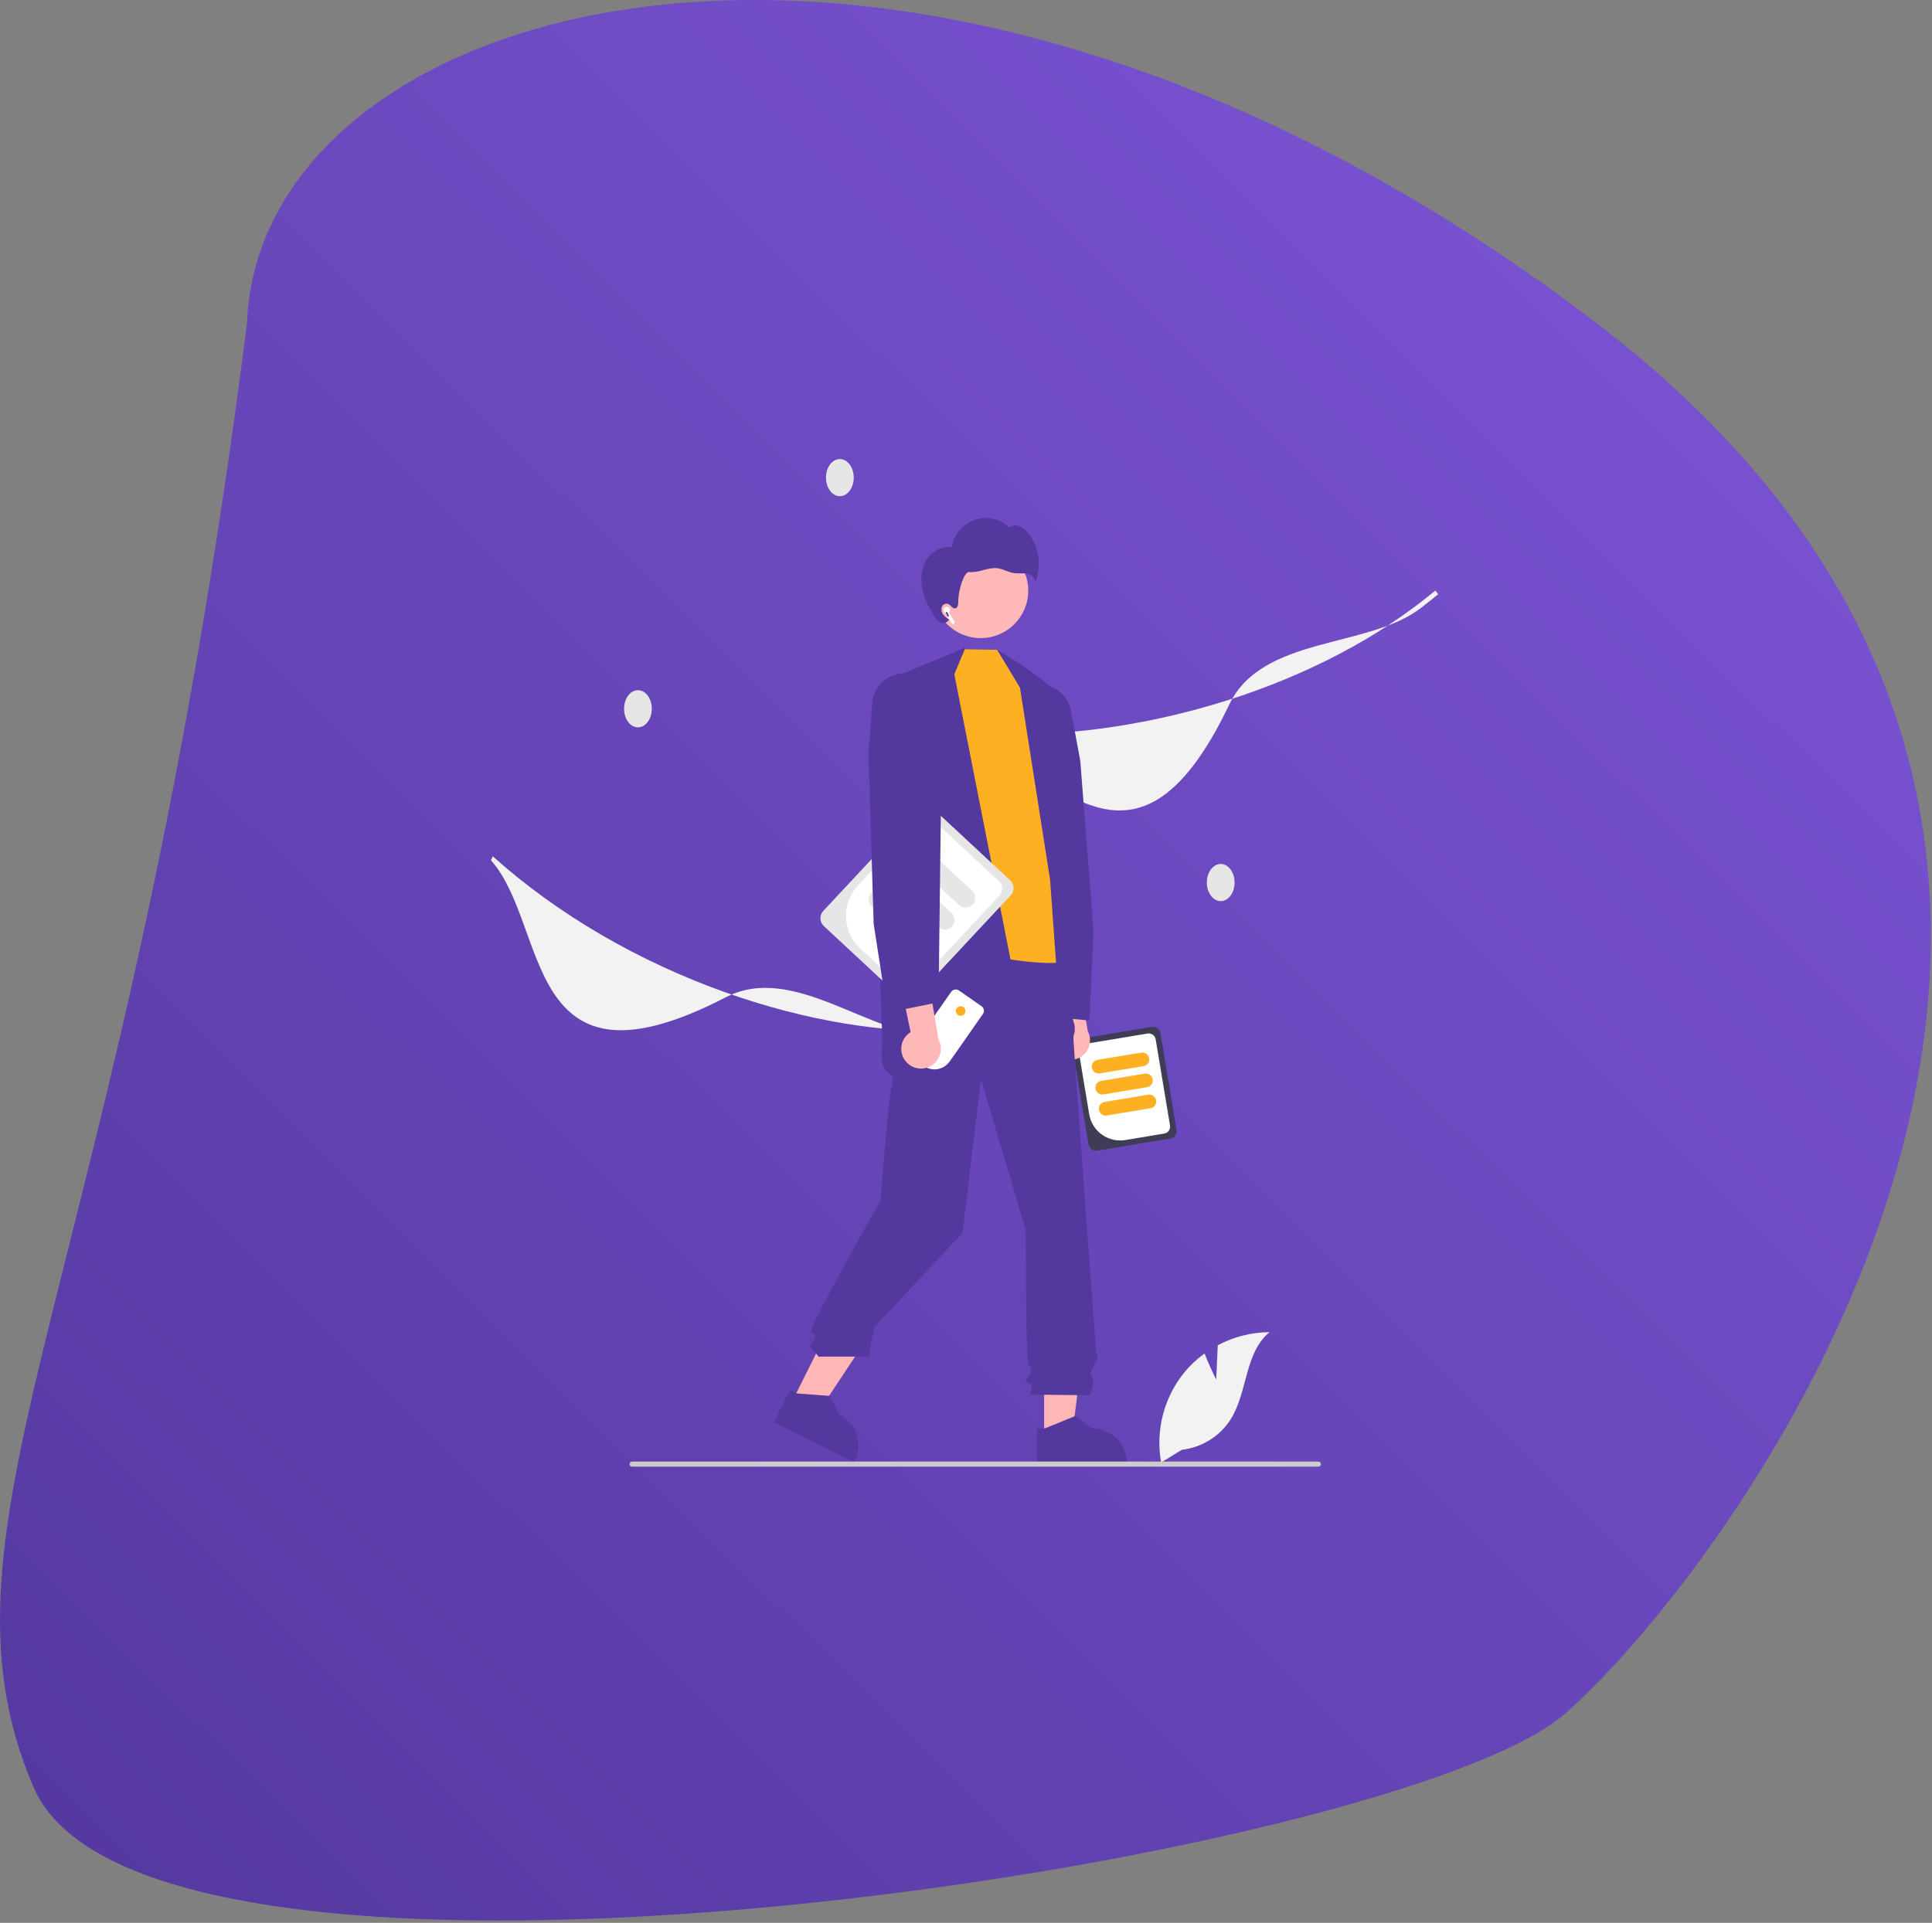 <svg xmlns="http://www.w3.org/2000/svg" width="669" height="666" viewBox="0 0 669 666" fill="none"><rect x="0" y="0" width="669" height="666" fill="#808080" stroke="none"/><path d="M85.508 112.037C89.721 -2.932 317.09 -68.232 552.972 112.037C788.854 292.307 600.282 542.328 542 593.5C483.718 644.672 51.262 711.693 11.581 618.948C-28.101 526.203 43.571 444.258 85.508 112.037Z" fill="url(#paint0_linear_1806_38653)"></path><g clip-path="url(#clip0_1806_38653)"><path d="M324.039 358.789C301.066 358.789 274.665 333.326 251.306 345.424C180.583 382.055 190.318 320.759 170 297.962L170.667 296.626C193.086 316.705 221.077 333.042 251.614 343.87C279.209 353.656 307.012 358.19 332.005 356.993L332.049 358.599C329.409 358.727 326.739 358.79 324.039 358.789Z" fill="#F2F2F2"></path><path d="M491.73 210.79C473.417 224.644 436.979 220.267 425.671 243.999C391.435 315.851 362.145 261.117 332.168 255.198L331.892 253.73C361.901 256.216 394.089 252.359 424.976 242.574C452.89 233.733 477.794 220.58 496.994 204.553L498 205.807C495.973 207.501 493.883 209.161 491.73 210.79Z" fill="#F2F2F2"></path><path d="M220.902 251.924C223.554 251.924 225.704 249.044 225.704 245.492C225.704 241.94 223.554 239.06 220.902 239.06C218.25 239.06 216.1 241.94 216.1 245.492C216.1 249.044 218.25 251.924 220.902 251.924Z" fill="#E6E6E6"></path><path d="M422.701 312.111C425.353 312.111 427.503 309.231 427.503 305.679C427.503 302.127 425.353 299.247 422.701 299.247C420.049 299.247 417.899 302.127 417.899 305.679C417.899 309.231 420.049 312.111 422.701 312.111Z" fill="#E6E6E6"></path><path d="M290.821 171.864C293.473 171.864 295.623 168.984 295.623 165.432C295.623 161.88 293.473 159 290.821 159C288.169 159 286.019 161.88 286.019 165.432C286.019 168.984 288.169 171.864 290.821 171.864Z" fill="#E6E6E6"></path><path d="M376.909 396.416L371.325 362.873C371.213 362.194 371.375 361.498 371.775 360.938C372.176 360.378 372.783 360 373.462 359.886L398.824 355.674C399.504 355.561 400.2 355.723 400.761 356.123C401.321 356.524 401.7 357.13 401.814 357.808L407.398 391.352C407.51 392.031 407.348 392.727 406.948 393.286C406.547 393.846 405.94 394.225 405.261 394.338L379.899 398.551C379.219 398.663 378.523 398.501 377.962 398.101C377.402 397.701 377.023 397.095 376.909 396.416Z" fill="#3F3D56"></path><path d="M377.168 385.961L373.578 364.397C373.473 363.761 373.625 363.109 374 362.585C374.375 362.06 374.943 361.706 375.58 361.6L397.376 357.979C398.012 357.874 398.665 358.026 399.19 358.401C399.715 358.775 400.069 359.343 400.176 359.979L405.145 389.828C405.25 390.464 405.099 391.115 404.723 391.64C404.348 392.164 403.78 392.518 403.143 392.625L389.641 394.867C386.805 395.335 383.899 394.66 381.561 392.991C379.223 391.321 377.643 388.793 377.168 385.961Z" fill="white"></path><path d="M378.109 369.827C378.006 369.206 378.154 368.569 378.521 368.057C378.888 367.544 379.443 367.198 380.065 367.094L395.185 364.583C395.493 364.532 395.808 364.541 396.112 364.612C396.416 364.682 396.704 364.812 396.958 364.994C397.212 365.175 397.428 365.405 397.593 365.669C397.758 365.934 397.87 366.229 397.921 366.537C397.972 366.844 397.962 367.159 397.892 367.463C397.821 367.767 397.691 368.054 397.51 368.308C397.328 368.562 397.098 368.777 396.833 368.942C396.568 369.107 396.273 369.219 395.965 369.27L380.845 371.781C380.223 371.884 379.585 371.736 379.072 371.369C378.559 371.003 378.213 370.449 378.109 369.827Z" fill="#FDB022"></path><path d="M379.322 377.118C379.22 376.497 379.368 375.86 379.735 375.348C380.101 374.835 380.656 374.489 381.278 374.385L396.398 371.874C396.706 371.822 397.022 371.832 397.326 371.903C397.63 371.973 397.917 372.103 398.172 372.284C398.426 372.466 398.641 372.696 398.807 372.96C398.972 373.225 399.083 373.52 399.135 373.827C399.186 374.135 399.176 374.45 399.105 374.754C399.035 375.058 398.905 375.345 398.723 375.599C398.542 375.853 398.312 376.068 398.047 376.233C397.782 376.398 397.487 376.509 397.179 376.561L382.059 379.072C381.437 379.175 380.799 379.027 380.286 378.66C379.773 378.294 379.426 377.739 379.322 377.118Z" fill="#FDB022"></path><path d="M380.536 384.409C380.433 383.788 380.582 383.151 380.948 382.639C381.315 382.126 381.87 381.78 382.492 381.676L397.612 379.165C398.234 379.061 398.872 379.209 399.385 379.575C399.899 379.942 400.245 380.497 400.348 381.118C400.452 381.74 400.304 382.377 399.937 382.89C399.57 383.402 399.015 383.748 398.392 383.852L383.273 386.363C382.65 386.466 382.013 386.318 381.5 385.951C380.987 385.585 380.64 385.03 380.536 384.409Z" fill="#FDB022"></path><path d="M365.458 364.8C364.797 364.058 364.308 363.179 364.024 362.228C363.74 361.276 363.668 360.273 363.814 359.29C363.96 358.308 364.32 357.369 364.868 356.54C365.416 355.712 366.14 355.013 366.988 354.494L358.142 312.419L369.867 316.922L376.654 357.118C377.433 358.599 377.641 360.313 377.239 361.937C376.837 363.56 375.852 364.98 374.472 365.927C373.092 366.874 371.412 367.282 369.751 367.074C368.089 366.867 366.562 366.058 365.458 364.8Z" fill="#FFB8B8"></path><path d="M361.555 497.873L371.205 497.873L375.797 460.69L361.553 460.69L361.555 497.873Z" fill="#FFB6B6"></path><path d="M359.093 494.726L361.809 494.726L372.415 490.418L378.099 494.725H378.1C381.312 494.725 384.393 496 386.664 498.269C388.936 500.538 390.212 503.615 390.212 506.823V507.217L359.093 507.218L359.093 494.726Z" fill="#53389E"></path><path d="M274.352 485.34L282.989 489.64L303.704 458.408L290.956 452.061L274.352 485.34Z" fill="#FFB6B6"></path><path d="M273.554 481.426L275.985 482.636L287.401 483.506L290.565 489.894L290.566 489.895C293.44 491.326 295.628 493.84 296.648 496.882C297.668 499.925 297.436 503.248 296.003 506.12L295.827 506.471L267.976 492.606L273.554 481.426Z" fill="#53389E"></path><path d="M365.831 329.002L304.467 330.601L305.534 360.448C305.534 360.448 304.467 368.443 306.601 370.575C308.736 372.707 309.803 372.707 308.736 376.438C307.669 380.169 304.91 415.816 304.91 415.816C304.91 415.816 279.724 460.298 280.791 461.364C281.859 462.43 282.926 461.364 281.859 464.029C280.791 466.694 279.724 465.628 280.791 466.694C281.737 467.712 282.627 468.779 283.459 469.892H300.853C300.853 469.892 301.825 464.562 301.825 464.029C301.825 463.496 302.893 460.298 302.893 459.765C302.893 459.232 333.281 427.072 333.281 427.072L339.684 373.773L355.159 426.006C355.159 426.006 355.159 471.843 356.226 472.909C357.293 473.975 357.293 473.442 356.759 475.574C356.226 477.706 354.091 477.173 355.692 478.772C357.293 480.371 357.827 477.706 357.293 480.371L356.759 483.036L377.26 483.264C377.26 483.264 379.394 478.772 378.327 477.173C377.26 475.574 377.324 476.01 378.626 473.393C379.928 470.777 380.461 470.244 379.928 469.711C379.394 469.178 379.394 466.343 379.394 466.343C379.394 466.343 371.7 361.514 371.7 359.915C371.66 359.092 371.812 358.271 372.143 357.517V355.347L370.099 347.656L365.831 329.002Z" fill="#53389E"></path><path d="M421.147 477.842L421.676 465.95C427.196 463.003 433.352 461.447 439.611 461.415C430.997 468.45 432.073 482.009 426.234 491.469C424.39 494.405 421.908 496.889 418.972 498.737C416.036 500.585 412.721 501.75 409.274 502.144L402.066 506.552C401.077 501.045 401.295 495.388 402.705 489.973C404.115 484.558 406.684 479.512 410.234 475.184C412.25 472.775 414.561 470.63 417.114 468.798C418.84 473.345 421.147 477.842 421.147 477.842Z" fill="#F2F2F2"></path><path d="M334.057 224.327L364.793 286.417L358.78 361.771L319.503 358.187L312.46 233.395L334.057 224.327Z" fill="#53389E"></path><path d="M377.216 353.452L359.256 351.812L359.228 351.585L347.175 251.902L349.872 244.432C350.518 242.658 351.612 241.082 353.047 239.855C354.483 238.629 356.212 237.794 358.066 237.433V237.432C359.479 237.161 360.931 237.171 362.34 237.462C363.748 237.754 365.085 238.32 366.273 239.13C367.462 239.94 368.478 240.977 369.263 242.18C370.048 243.384 370.588 244.731 370.85 246.144L374.075 263.547L378.651 322.372L377.216 353.452Z" fill="#53389E"></path><path d="M330.455 233.535L334.077 224.878L345.288 225.075L356.978 241.592L369.248 293.133C369.248 293.133 373.654 330.784 369.248 332.771C364.841 334.759 349.904 332.304 349.904 332.304L330.455 233.535Z" fill="#FDB022"></path><path d="M345.288 225.075C345.288 225.075 369.437 239.019 370.382 246.297C371.326 253.576 374.489 342.664 374.489 342.664L365.949 337.152L363.614 304.682L353.192 238.205L345.288 225.075Z" fill="#53389E"></path><path d="M339.587 221.019C348.677 221.019 356.046 213.659 356.046 204.579C356.046 195.5 348.677 188.139 339.587 188.139C330.497 188.139 323.128 195.5 323.128 204.579C323.128 213.659 330.497 221.019 339.587 221.019Z" fill="#FFB8B8"></path><path d="M320.918 193.777C322.766 190.921 326.235 189.018 329.597 189.552C329.91 187.409 330.805 185.393 332.186 183.723C333.567 182.053 335.38 180.793 337.427 180.081C339.475 179.369 341.679 179.232 343.8 179.685C345.92 180.137 347.876 181.162 349.454 182.648C349.972 182.283 350.577 182.058 351.208 181.995C351.839 181.932 352.476 182.033 353.057 182.288C354.215 182.813 355.221 183.62 355.985 184.635C357.914 187.038 359.155 189.919 359.575 192.971C359.996 196.022 359.58 199.13 358.372 201.965C358.782 200.473 357.285 199.069 355.773 198.734C354.261 198.399 352.674 198.716 351.14 198.498C349.174 198.219 347.407 197.079 345.438 196.823C343.784 196.608 342.119 197.031 340.506 197.456C338.892 197.881 337.232 198.314 335.575 198.118C333.918 197.921 331.784 204.194 331.812 208.612C331.818 209.45 331.645 210.525 330.826 210.702C329.817 210.921 329.232 209.53 328.272 209.151C327.83 209.025 327.355 209.074 326.949 209.29C326.542 209.506 326.236 209.871 326.093 210.309C325.972 210.753 325.959 211.22 326.055 211.671C326.152 212.121 326.354 212.543 326.646 212.899C327.236 213.606 327.937 214.213 328.721 214.697L328.326 215.026C327.668 215.894 326.303 215.931 325.355 215.394C324.449 214.781 323.714 213.946 323.222 212.969C321.468 210.054 319.93 206.949 319.31 203.605C318.691 200.262 319.07 196.633 320.918 193.777Z" fill="#53389E"></path><path d="M285.069 315.53L317.951 280.292C318.617 279.58 319.539 279.16 320.515 279.126C321.49 279.092 322.439 279.446 323.154 280.11L349.797 304.915C350.51 305.58 350.93 306.501 350.964 307.476C350.998 308.45 350.644 309.398 349.98 310.112L317.098 345.35C316.431 346.062 315.509 346.482 314.534 346.516C313.558 346.55 312.609 346.197 311.894 345.533L285.251 320.727C284.538 320.062 284.118 319.141 284.084 318.167C284.05 317.192 284.404 316.244 285.069 315.53Z" fill="#E6E6E6"></path><path d="M297.044 306.789L318.184 284.135C318.808 283.468 319.671 283.075 320.585 283.043C321.499 283.011 322.388 283.343 323.057 283.964L345.954 305.282C346.622 305.906 347.015 306.768 347.048 307.681C347.08 308.593 346.748 309.481 346.126 310.15L316.865 341.507C316.241 342.174 315.377 342.567 314.464 342.599C313.55 342.631 312.661 342.3 311.992 341.678L297.807 328.472C294.832 325.695 293.08 321.853 292.937 317.788C292.794 313.723 294.271 309.768 297.044 306.789Z" fill="white"></path><path d="M315.993 293.908C316.603 293.256 317.446 292.872 318.339 292.841C319.232 292.809 320.101 293.133 320.755 293.741L336.638 308.529C337.292 309.137 337.677 309.981 337.708 310.873C337.74 311.765 337.415 312.633 336.806 313.285C336.197 313.938 335.352 314.323 334.459 314.354C333.566 314.386 332.697 314.061 332.044 313.453L316.16 298.665C315.507 298.055 315.123 297.213 315.092 296.321C315.06 295.429 315.384 294.561 315.993 293.908Z" fill="#E6E6E6"></path><path d="M308.846 301.567C309.455 300.915 310.299 300.531 311.192 300.5C312.085 300.469 312.953 300.792 313.608 301.4L329.491 316.188C329.815 316.49 330.076 316.852 330.26 317.254C330.443 317.656 330.546 318.09 330.561 318.532C330.577 318.974 330.505 319.414 330.35 319.828C330.195 320.242 329.96 320.621 329.659 320.945C329.357 321.268 328.994 321.529 328.592 321.712C328.189 321.896 327.754 321.998 327.312 322.014C326.87 322.029 326.429 321.957 326.015 321.803C325.6 321.648 325.22 321.413 324.897 321.112L309.013 306.324C308.36 305.715 307.976 304.872 307.944 303.98C307.913 303.088 308.237 302.221 308.846 301.567Z" fill="#E6E6E6"></path><path d="M301.698 309.227C302.308 308.574 303.152 308.191 304.045 308.159C304.937 308.128 305.806 308.452 306.46 309.059L322.344 323.847C322.998 324.456 323.383 325.299 323.414 326.191C323.445 327.083 323.121 327.951 322.511 328.604C321.902 329.257 321.058 329.641 320.165 329.673C319.272 329.704 318.403 329.38 317.749 328.771L301.866 313.983C301.213 313.374 300.829 312.531 300.797 311.639C300.766 310.748 301.09 309.88 301.698 309.227Z" fill="#E6E6E6"></path><path d="M340.345 351.227L328.977 367.487L328.447 368.124C327.526 369.23 326.254 369.988 324.843 370.273C324.643 370.313 324.442 370.343 324.24 370.363C323.991 370.389 323.741 370.399 323.491 370.394C323.348 370.392 323.204 370.384 323.062 370.371C322.232 370.3 321.425 370.065 320.688 369.68L315.837 366.297C315.451 366.028 315.176 365.628 315.062 365.172C315.005 364.946 314.989 364.712 315.014 364.481C315.05 364.157 315.167 363.847 315.354 363.58L329.353 343.559C329.65 343.135 330.103 342.846 330.613 342.756C331.123 342.665 331.648 342.78 332.073 343.076L339.862 348.51C339.881 348.523 339.899 348.536 339.917 348.549C339.928 348.558 339.94 348.566 339.951 348.576C339.967 348.587 339.982 348.6 339.996 348.612C340.015 348.628 340.034 348.643 340.052 348.66C340.068 348.675 340.084 348.69 340.1 348.705L340.11 348.714C340.13 348.734 340.15 348.754 340.169 348.775C340.189 348.795 340.208 348.816 340.226 348.837C340.239 348.852 340.252 348.868 340.265 348.884L340.267 348.886C340.304 348.932 340.34 348.981 340.373 349.031C340.383 349.047 340.393 349.063 340.403 349.079L340.407 349.085C340.415 349.098 340.423 349.111 340.43 349.124C340.453 349.162 340.474 349.202 340.494 349.242C340.527 349.309 340.556 349.377 340.581 349.447C340.589 349.469 340.597 349.492 340.603 349.514C340.61 349.532 340.615 349.551 340.62 349.57L340.622 349.574L340.624 349.582C340.629 349.598 340.633 349.614 340.637 349.631C340.645 349.662 340.652 349.694 340.659 349.725C340.66 349.734 340.662 349.743 340.664 349.752C340.666 349.76 340.667 349.769 340.669 349.778C340.671 349.787 340.672 349.795 340.673 349.804L340.676 349.818C340.68 349.844 340.683 349.87 340.686 349.895C340.689 349.928 340.692 349.96 340.693 349.992C340.695 350.019 340.696 350.045 340.697 350.072C340.698 350.096 340.697 350.12 340.697 350.144C340.697 350.15 340.697 350.156 340.696 350.162C340.696 350.187 340.695 350.212 340.693 350.236C340.69 350.298 340.682 350.36 340.673 350.421C340.669 350.444 340.665 350.466 340.66 350.488C340.655 350.516 340.649 350.543 340.643 350.569C340.641 350.579 340.638 350.59 340.635 350.599C340.631 350.614 340.627 350.629 340.623 350.644C340.618 350.66 340.613 350.677 340.608 350.693L340.596 350.731C340.588 350.755 340.58 350.777 340.571 350.8C340.566 350.813 340.561 350.827 340.555 350.84C340.516 350.937 340.469 351.031 340.415 351.12C340.408 351.131 340.401 351.142 340.394 351.153C340.379 351.178 340.362 351.202 340.345 351.227Z" fill="white"></path><path d="M332.646 351.844C333.568 351.844 334.315 351.098 334.315 350.178C334.315 349.257 333.568 348.511 332.646 348.511C331.725 348.511 330.978 349.257 330.978 350.178C330.978 351.098 331.725 351.844 332.646 351.844Z" fill="#FDB022"></path><path d="M313.795 367.792C313.134 367.049 312.645 366.171 312.361 365.219C312.077 364.267 312.005 363.265 312.151 362.282C312.297 361.299 312.656 360.361 313.205 359.532C313.753 358.703 314.477 358.005 315.325 357.486L306.478 315.411L318.203 319.914L324.991 360.11C325.77 361.59 325.978 363.305 325.576 364.928C325.173 366.552 324.189 367.971 322.809 368.918C321.429 369.865 319.749 370.273 318.087 370.066C316.426 369.858 314.899 369.049 313.795 367.792Z" fill="#FFB8B8"></path><path d="M307.299 350.719L302.527 320.008L300.734 261.027L302.066 243.349C302.175 241.916 302.565 240.519 303.217 239.238C303.868 237.957 304.766 236.817 305.86 235.884C306.954 234.951 308.222 234.244 309.591 233.803C310.96 233.362 312.403 233.196 313.837 233.314C315.719 233.474 317.528 234.118 319.088 235.183C320.647 236.248 321.904 237.698 322.737 239.391L326.224 246.528L324.979 347.157L307.299 350.719Z" fill="#53389E"></path><path d="M457.39 507.118C457.391 507.234 457.368 507.349 457.324 507.456C457.28 507.563 457.215 507.66 457.133 507.742C457.051 507.824 456.953 507.889 456.846 507.934C456.739 507.978 456.624 508 456.508 508H218.867C218.633 508 218.409 507.907 218.243 507.742C218.077 507.576 217.984 507.352 217.984 507.118C217.984 506.884 218.077 506.66 218.243 506.494C218.409 506.329 218.633 506.236 218.867 506.236H456.508C456.624 506.236 456.739 506.258 456.846 506.303C456.953 506.347 457.051 506.412 457.133 506.494C457.215 506.576 457.28 506.673 457.324 506.78C457.368 506.887 457.391 507.002 457.39 507.118Z" fill="#CCCCCC"></path><path d="M326.698 211.243C326.709 211.056 326.765 210.876 326.862 210.716C326.959 210.557 327.093 210.424 327.254 210.329C327.414 210.234 327.596 210.179 327.782 210.171C327.969 210.163 328.154 210.2 328.323 210.281C328.491 210.361 328.638 210.481 328.748 210.631C328.859 210.781 328.931 210.956 328.958 211.141C328.986 211.325 328.967 211.513 328.904 211.689C328.841 211.864 328.735 212.022 328.597 212.147L330.508 215.283C330.586 215.412 330.61 215.567 330.575 215.713C330.539 215.859 330.447 215.985 330.318 216.064C330.189 216.142 330.034 216.166 329.888 216.13C329.741 216.095 329.615 216.002 329.537 215.874L327.388 212.347C327.173 212.256 326.992 212.101 326.869 211.904C326.745 211.706 326.686 211.475 326.698 211.243Z" fill="white"></path><path d="M328.04 213.375C328.11 213.515 328.281 213.571 328.421 213.501C328.561 213.43 328.618 213.259 328.547 213.119L328.035 212.105C327.964 211.965 327.794 211.909 327.653 211.98C327.513 212.05 327.457 212.221 327.528 212.361L328.04 213.375Z" fill="#53389E"></path></g><defs><linearGradient id="paint0_linear_1806_38653" x1="-0.01" y1="665.187" x2="665.174" y2="-3.403" gradientUnits="userSpaceOnUse"><stop stop-color="#53389E"></stop><stop offset="1" stop-color="#7F56D9"></stop></linearGradient><clipPath id="clip0_1806_38653"><rect width="328" height="349" fill="white" transform="translate(170 159)"></rect></clipPath></defs></svg>